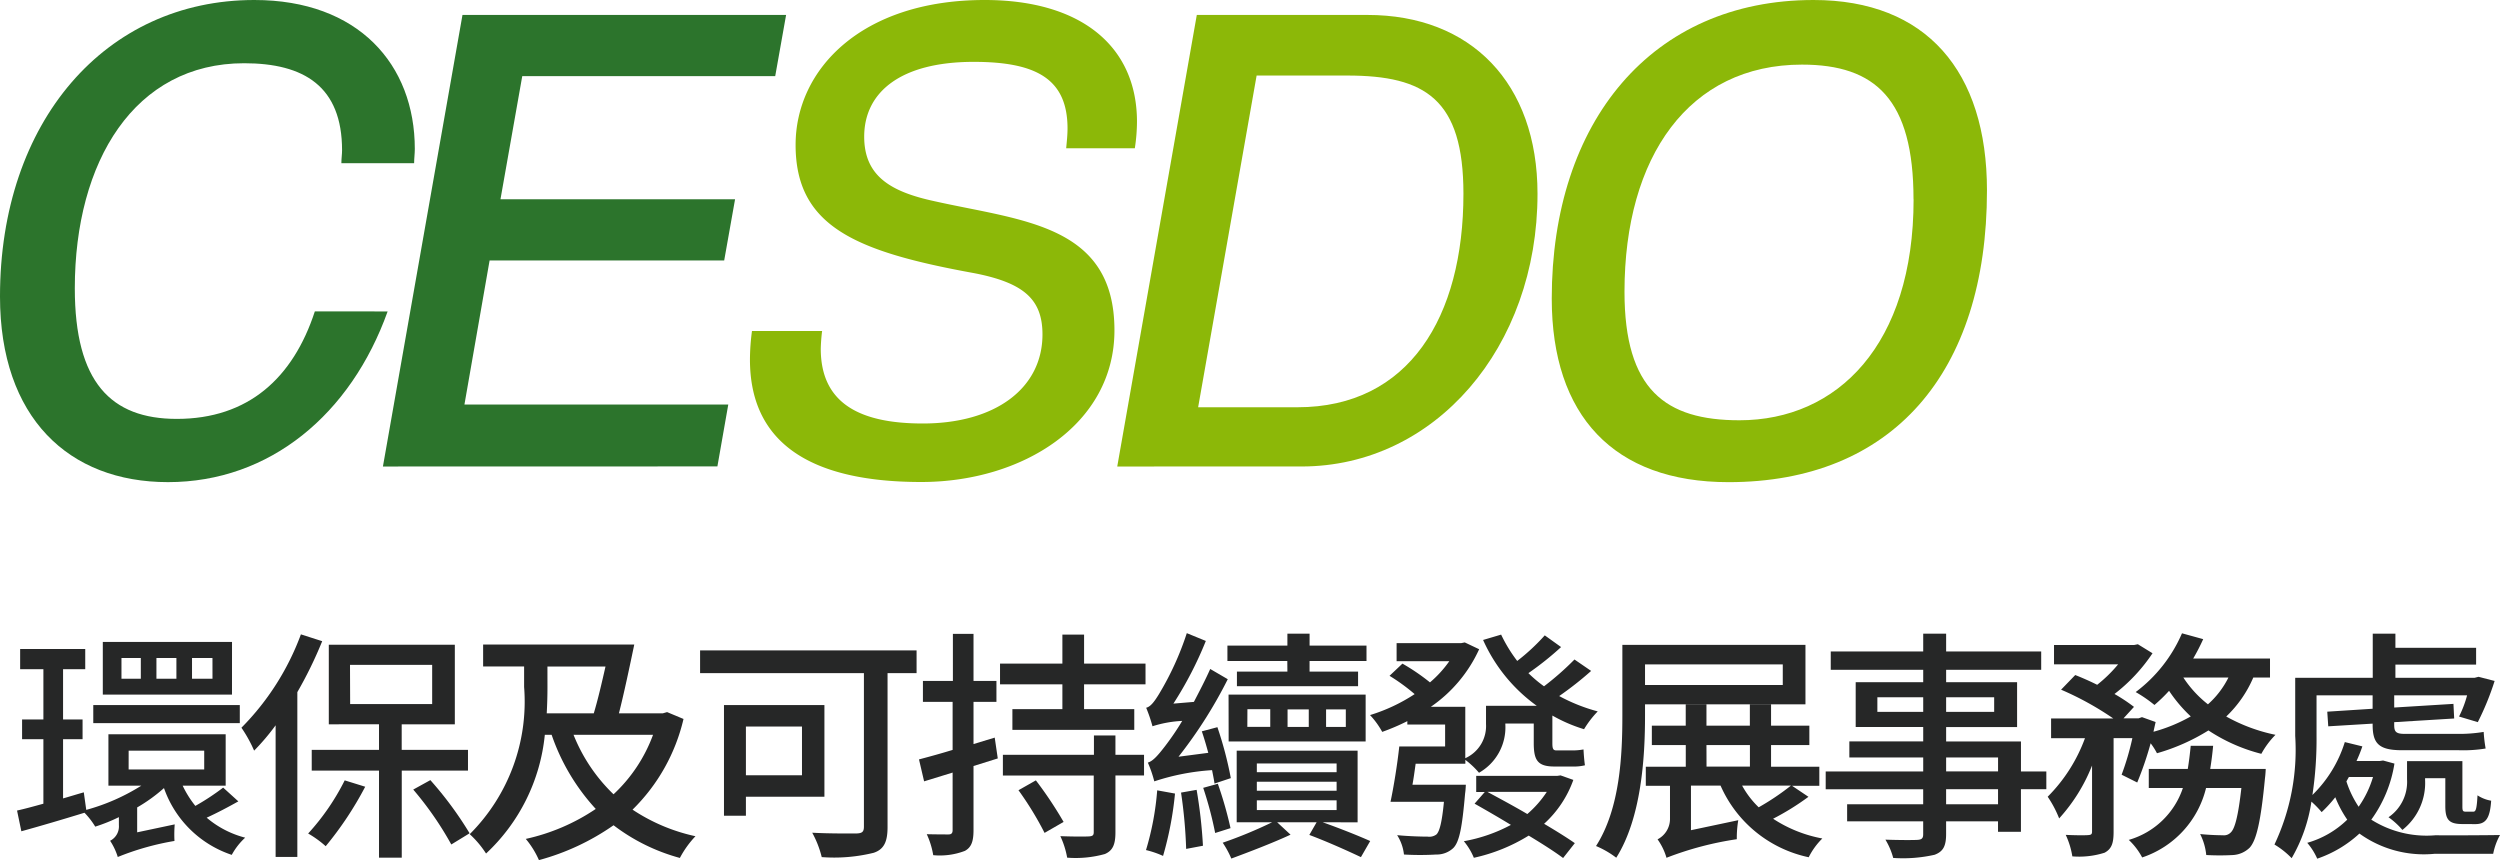 <svg xmlns="http://www.w3.org/2000/svg" xmlns:xlink="http://www.w3.org/1999/xlink" width="116.264" height="40" viewBox="0 0 116.264 40">
  <defs>
    <clipPath id="clip-path">
      <rect id="Rectangle_1631" data-name="Rectangle 1631" width="116.264" height="40" fill="none"/>
    </clipPath>
  </defs>
  <g id="Group_1840" data-name="Group 1840" transform="translate(0 0)">
    <g id="Group_1839" data-name="Group 1839" transform="translate(0 0)" clip-path="url(#clip-path)">
      <path id="Path_10407" data-name="Path 10407" d="M18.027,14.484c-1.708,4.775-5.471,7.938-10.215,7.938-4.618,0-7.812-3-7.812-8.634C0,5.66,4.9,0,11.827,0c4.84,0,7.464,3,7.464,6.926,0,.221-.032.442-.032.663H15.876c0-.221.032-.411.032-.6,0-2.973-1.771-4.048-4.554-4.048-5.092,0-7.875,4.553-7.875,10.468,0,4.364,1.677,6.072,4.744,6.072,3.321,0,5.408-1.9,6.419-5Z" transform="translate(0 0)" fill="#2c742c"/>
      <path id="Path_10408" data-name="Path 10408" d="M21.9,21.855l3.7-21H40.65L40.144,3.7H28.38L27.367,9.426h10.91l-.506,2.847H26.861l-1.17,6.7H37.961l-.506,2.878Z" transform="translate(-4.092 -0.16)" fill="#2c742c"/>
      <path id="Path_10409" data-name="Path 10409" d="M57.6,6.894c.031-.316.063-.633.063-.917,0-2.308-1.455-3.1-4.364-3.1-3.416,0-5.092,1.423-5.092,3.478,0,1.834,1.233,2.561,3.257,3,4.08.917,8.381,1.075,8.381,6.009,0,4.364-4.269,7.052-8.982,7.052-5.313,0-7.969-1.929-7.969-5.693a10.2,10.2,0,0,1,.094-1.329H46.25a8.017,8.017,0,0,0-.063.823c0,2.53,1.8,3.478,4.744,3.478,3.383,0,5.567-1.644,5.567-4.143,0-1.644-.886-2.4-3.163-2.846C47.8,11.7,45.017,10.531,45.017,6.737,45.017,3.226,48.084,0,53.808,0c4.523,0,7.085,2.182,7.085,5.661a8.4,8.4,0,0,1-.1,1.233Z" transform="translate(-8.017 0)" fill="#8cb808"/>
      <path id="Path_10410" data-name="Path 10410" d="M63.9,21.855l3.7-21h7.938c4.807,0,7.907,3.162,7.907,8.317,0,7.147-4.775,12.682-10.975,12.682ZM72.28,19.1C77.467,19.1,80,14.9,80,9.173c0-4.4-1.771-5.5-5.408-5.5H70.382L67.662,19.1Z" transform="translate(-11.942 -0.16)" fill="#8cb808"/>
      <path id="Path_10411" data-name="Path 10411" d="M88.752,13.884C88.752,5.661,93.4,0,100.927,0c5.25,0,8.065,3.321,8.065,8.856,0,8.507-4.427,13.567-12.018,13.567-5.345,0-8.222-3.1-8.222-8.538m16.824-4.618c0-4.649-1.771-6.262-5.187-6.262-5.249,0-8.254,4.27-8.254,10.563,0,4.554,1.9,5.977,5.345,5.977,4.554,0,8.1-3.51,8.1-10.278" transform="translate(-16.587 0)" fill="#8cb808"/>
      <path id="Path_10412" data-name="Path 10412" d="M11.266,44.13c-.464.261-1,.544-1.473.759a4.493,4.493,0,0,0,1.791.929,3.085,3.085,0,0,0-.624.8,5.015,5.015,0,0,1-3.152-3.106,7.5,7.5,0,0,1-1.247.9V45.57L8.307,45.2a5.909,5.909,0,0,0-.011.771,12.523,12.523,0,0,0-2.642.748V46.7a2.95,2.95,0,0,0-.351-.737.749.749,0,0,0,.408-.726v-.374a7.894,7.894,0,0,1-1.1.442,3.647,3.647,0,0,0-.5-.646c-1.032.318-2.075.624-2.936.862l-.2-.964c.363-.08.771-.193,1.225-.318v-3H1.209V40.32H2.2V37.984H1.119v-.941H4.146v.941H3.115V40.32h.907v.918H3.115v2.755c.317-.09.646-.193.964-.283l.114.816A9.493,9.493,0,0,0,6.754,43.4H5.224V41.011h5.453V43.4h-2a4.7,4.7,0,0,0,.59.941,11.153,11.153,0,0,0,1.293-.851Zm.068-3.639H4.52v-.839h6.814Zm-.363-1.327H4.963V36.714h6.009Zm-4.24-1.7h-.9v.964h.9Zm-.567,5.181H9.679v-.872H6.165Zm2.222-5.181H7.457v.964h.929Zm1.677,0H9.112v.964h.952Z" transform="translate(-0.182 -6.862)" fill="#262727"/>
      <path id="Path_10413" data-name="Path 10413" d="M17.566,36.6a19.2,19.2,0,0,1-1.156,2.369v7.664H15.4V40.511a10.441,10.441,0,0,1-1,1.179,6.273,6.273,0,0,0-.59-1.066,12.112,12.112,0,0,0,2.766-4.342Zm2,6.768a15.836,15.836,0,0,1-1.837,2.766,4.824,4.824,0,0,0-.816-.59,10.844,10.844,0,0,0,1.7-2.472Zm1.7-.749v4.048H20.208V42.619H17.079v-.964h3.129v-1.19H17.873v-3.7h5.861v3.7H21.263v1.19h3.083v.964Zm-2.4-3.095H22.68V37.7H18.859Zm3.73,3.537a16.7,16.7,0,0,1,1.825,2.472l-.851.521A15.367,15.367,0,0,0,21.8,43.5Z" transform="translate(-2.582 -6.781)" fill="#262727"/>
      <path id="Path_10414" data-name="Path 10414" d="M36.808,40.326a8.66,8.66,0,0,1-2.37,4.217,8.527,8.527,0,0,0,2.926,1.236,4.549,4.549,0,0,0-.725,1.01,8.923,8.923,0,0,1-3.084-1.52,11.094,11.094,0,0,1-3.47,1.621,4.113,4.113,0,0,0-.612-.986,9.421,9.421,0,0,0,3.254-1.394,9.77,9.77,0,0,1-2.052-3.447h-.317a8.719,8.719,0,0,1-2.733,5.521,4.474,4.474,0,0,0-.759-.9,8.709,8.709,0,0,0,2.529-6.848v-.952H27.489v-1.02h7.029c-.215,1.032-.476,2.268-.714,3.2h2.041l.2-.057Zm-6.327-1.474c0,.385-.011.794-.034,1.213h2.188c.194-.646.375-1.429.545-2.177h-2.7Zm1.213,2.211a7.884,7.884,0,0,0,1.86,2.766,7.14,7.14,0,0,0,1.837-2.766Z" transform="translate(-5.021 -6.89)" fill="#262727"/>
      <path id="Path_10415" data-name="Path 10415" d="M50.11,38.257H48.76v7.166c0,.681-.17,1.032-.646,1.19a7.691,7.691,0,0,1-2.415.2,4.643,4.643,0,0,0-.442-1.134c.862.046,1.8.034,2.075.034.25-.011.329-.079.329-.317V38.257H40.042V37.2H50.11Zm-7.937,5.749v.884h-1.02V39.742h4.671v4.263Zm0-1h2.608V40.74H42.173Z" transform="translate(-7.484 -6.953)" fill="#262727"/>
      <path id="Path_10416" data-name="Path 10416" d="M56.228,42.047,55.1,42.4v2.982c0,.521-.1.8-.4.964a3.246,3.246,0,0,1-1.474.2,3.784,3.784,0,0,0-.3-.975c.454.011.885.011,1.009.011s.193-.046.193-.2V42.705l-1.326.408-.238-1.02c.431-.114.975-.261,1.564-.442V39.418H52.747v-.976h1.394V36.254H55.1v2.188h1.066v.976H55.1v1.961l.986-.3Zm6.871-4.41V38.6H60.241v1.156h2.335v.964H56.908v-.964h2.325V38.6h-2.9v-.964h2.9V36.288h1.009v1.349ZM61.7,41.877H63.03v.964H61.7v2.642c0,.567-.125.851-.488,1.009a5.055,5.055,0,0,1-1.757.17,3.96,3.96,0,0,0-.317-1c.589.023,1.168.023,1.338.011s.215-.057.215-.2v-2.63H56.466v-.964H60.7v-.9H61.7Zm-3.7,1.19A18.221,18.221,0,0,1,59.289,45l-.885.51a14.9,14.9,0,0,0-1.213-1.984Z" transform="translate(-9.826 -6.776)" fill="#262727"/>
      <path id="Path_10417" data-name="Path 10417" d="M66.894,43.673a15.7,15.7,0,0,1-.555,2.9,4.341,4.341,0,0,0-.794-.272,13.01,13.01,0,0,0,.521-2.778Zm1.837-.465c-.023-.181-.068-.385-.113-.624a10.617,10.617,0,0,0-2.687.522,5.615,5.615,0,0,0-.3-.873c.238-.068.476-.341.806-.771a12.467,12.467,0,0,0,.793-1.168,5.39,5.39,0,0,0-1.383.249,7,7,0,0,0-.294-.861c.2-.046.374-.272.59-.624a13.664,13.664,0,0,0,1.3-2.845l.885.363a17.162,17.162,0,0,1-1.508,2.914l.953-.08c.26-.5.533-1.02.759-1.531l.816.476a21.182,21.182,0,0,1-2.291,3.605l1.384-.181c-.091-.34-.194-.692-.3-1l.725-.193a17.176,17.176,0,0,1,.624,2.369ZM67.9,43.5a22.675,22.675,0,0,1,.294,2.6l-.781.147a22.523,22.523,0,0,0-.238-2.619Zm.986-.283a18.074,18.074,0,0,1,.59,2.064l-.714.226a17.058,17.058,0,0,0-.556-2.1Zm4.875,1.791c.8.284,1.655.624,2.211.873l-.431.748c-.6-.284-1.553-.714-2.4-1.032l.34-.59H71.644l.624.578c-.861.4-1.961.816-2.755,1.111a4.269,4.269,0,0,0-.4-.737,20.537,20.537,0,0,0,2.3-.952H69.763V41.678h5.623v3.333Zm-1.644-7.5H69.332v-.715h2.789v-.555h1.032v.555H75.8v.715H73.152V38h2.256v.681H69.774V38h2.347Zm-2.732,1.564H75.76v2.177H69.389Zm.873,1.5h1.066V39.75H70.262Zm.442,2.109H74.41v-.408H70.7Zm0,.861H74.41v-.42H70.7Zm0,.9H74.41v-.454H70.7Zm2.415-4.683h-.986v.816h.986Zm1.723,0h-.918v.816h.918Z" transform="translate(-12.25 -6.768)" fill="#262727"/>
      <path id="Path_10418" data-name="Path 10418" d="M88.642,37.986a15.665,15.665,0,0,1-1.486,1.168,8.123,8.123,0,0,0,1.792.714,4.6,4.6,0,0,0-.636.828,7.169,7.169,0,0,1-1.473-.635v1.281c0,.261.034.341.193.341h.7a2.818,2.818,0,0,0,.555-.046c.011.215.033.521.067.737a2.183,2.183,0,0,1-.6.057h-.828c-.794,0-.953-.317-.953-1.1v-.9H84.652v.046a2.428,2.428,0,0,1-1.225,2.245,4.009,4.009,0,0,0-.635-.6v.181H80.48c-.046.328-.091.668-.148.975h2.483s-.011.272-.034.4c-.136,1.564-.261,2.245-.544,2.539a1.123,1.123,0,0,1-.8.307,12.825,12.825,0,0,1-1.5,0,2.084,2.084,0,0,0-.317-.9c.6.057,1.19.068,1.417.068a.553.553,0,0,0,.408-.1c.147-.137.26-.568.351-1.52H79.312c.147-.692.317-1.735.407-2.573h2.132V40.48H80.094v-.159a10.282,10.282,0,0,1-1.168.5,3.807,3.807,0,0,0-.567-.782,8.056,8.056,0,0,0,2.075-.975,9.043,9.043,0,0,0-1.168-.851l.6-.567a9.781,9.781,0,0,1,1.281.873,5.235,5.235,0,0,0,.9-.987H79.595v-.838h3l.17-.034.669.317a6.535,6.535,0,0,1-2.245,2.676h1.6v2.392a1.639,1.639,0,0,0,.964-1.587v-.851h2.359a7.573,7.573,0,0,1-2.495-3.061l.839-.249a6.859,6.859,0,0,0,.748,1.225,9.453,9.453,0,0,0,1.281-1.19l.759.544a14.194,14.194,0,0,1-1.52,1.213,6.257,6.257,0,0,0,.726.612,13.239,13.239,0,0,0,1.417-1.247Zm-.828,5.068a5.023,5.023,0,0,1-1.36,2.041c.555.328,1.065.646,1.429.9l-.545.692c-.4-.3-.964-.658-1.6-1.043a8.135,8.135,0,0,1-2.551,1.032,2.94,2.94,0,0,0-.465-.771,7.35,7.35,0,0,0,2.189-.759c-.579-.352-1.168-.692-1.69-.987l.476-.544h-.4v-.748h3.764l.159-.023Zm-4,.555c.567.307,1.225.658,1.86,1.032a4.921,4.921,0,0,0,.907-1.032Z" transform="translate(-14.645 -6.784)" fill="#262727"/>
      <path id="Path_10419" data-name="Path 10419" d="M93.564,39.649v.533c0,1.938-.17,4.75-1.338,6.6a4.267,4.267,0,0,0-.941-.544c1.122-1.746,1.225-4.252,1.225-6.054v-3.3h8.515v2.766Zm0-.9H99.97V37.79H93.564Zm7.6,5.2a11.947,11.947,0,0,1-1.644,1.02,6.224,6.224,0,0,0,2.29.918,3.275,3.275,0,0,0-.634.873,5.782,5.782,0,0,1-4.1-3.333H95.7v2.075l2.2-.465a4.994,4.994,0,0,0-.068.884,15.089,15.089,0,0,0-3.265.862V46.8a2.841,2.841,0,0,0-.42-.873,1.068,1.068,0,0,0,.578-.941V43.436H93.6v-.885h1.859V41.542H93.881v-.9h1.576v-.986h.964v.986h2.018v-.986h.986v.986h1.781v.9H99.425v1.009h2.245v.885H100.4Zm-4.74-1.406h2.018V41.542H96.421Zm1.655.885a4.2,4.2,0,0,0,.771,1.009,11.543,11.543,0,0,0,1.5-1.009Z" transform="translate(-17.061 -6.893)" fill="#262727"/>
      <path id="Path_10420" data-name="Path 10420" d="M114.681,43.474H113.5v1.984h-1.066v-.488h-2.414v.59c0,.578-.147.816-.533.964a6.649,6.649,0,0,1-1.927.148,3.272,3.272,0,0,0-.363-.851c.623.023,1.3.023,1.485.011.2-.011.272-.068.272-.261v-.6h-3.537v-.794h3.537v-.7H104.42v-.828h4.535V42h-3.435v-.748h3.435v-.669h-3.14V38.5h3.14v-.579h-4.3v-.851h4.3v-.827h1.066v.827h4.421v.851h-4.421V38.5h3.3v2.086h-3.3v.669h3.48v1.394h1.18ZM108.955,39.2h-2.132v.68h2.132Zm1.066.68h2.234V39.2h-2.234Zm0,2.767h2.415V42h-2.415Zm2.414.828H110.02v.7h2.415Z" transform="translate(-19.515 -6.773)" fill="#262727"/>
      <path id="Path_10421" data-name="Path 10421" d="M126.68,38.278a5.473,5.473,0,0,1-1.259,1.814,7.986,7.986,0,0,0,2.291.851,3.9,3.9,0,0,0-.658.884,8.033,8.033,0,0,1-2.46-1.088A9.363,9.363,0,0,1,122.2,41.8a3.063,3.063,0,0,0-.294-.464,15.476,15.476,0,0,1-.624,1.825l-.726-.363a12.29,12.29,0,0,0,.5-1.7h-.873v4.353c0,.511-.079.794-.419.975a3.913,3.913,0,0,1-1.5.17,3.733,3.733,0,0,0-.307-1c.454.023.907.023,1.043.011s.181-.033.181-.17V42.371a8.016,8.016,0,0,1-1.53,2.46,5.1,5.1,0,0,0-.533-1.009,7.494,7.494,0,0,0,1.734-2.721h-1.576v-.919h2.891a14.075,14.075,0,0,0-2.426-1.338l.658-.681c.318.125.681.284,1.02.454a6.427,6.427,0,0,0,.975-.952h-2.982v-.9h3.73l.17-.034.681.419a7.946,7.946,0,0,1-1.769,1.894,7.814,7.814,0,0,1,.907.6l-.487.533h.7l.159-.056.635.227c-.033.147-.067.294-.1.453a7.477,7.477,0,0,0,1.734-.714,6.693,6.693,0,0,1-1.009-1.19,7.4,7.4,0,0,1-.68.658,6.211,6.211,0,0,0-.873-.6,6.754,6.754,0,0,0,2.154-2.733l.986.272a9.654,9.654,0,0,1-.464.9h3.571v.884Zm.578,4.252s-.011.272-.034.42c-.193,2.03-.4,2.9-.714,3.243a1.208,1.208,0,0,1-.759.34,11.4,11.4,0,0,1-1.259,0,2.75,2.75,0,0,0-.284-.975c.442.045.862.056,1.055.056a.435.435,0,0,0,.363-.124c.193-.17.351-.748.5-2.075h-1.643a4.533,4.533,0,0,1-2.971,3.231,3.136,3.136,0,0,0-.623-.816,3.748,3.748,0,0,0,2.517-2.415h-1.587V42.53h1.814c.057-.351.1-.7.136-1.077h1.043c-.034.374-.079.726-.136,1.077Zm-3.832-4.252a5.18,5.18,0,0,0,1.145,1.247,4.113,4.113,0,0,0,.953-1.247Z" transform="translate(-21.889 -6.77)" fill="#262727"/>
      <path id="Path_10422" data-name="Path 10422" d="M135.665,42.284a6.031,6.031,0,0,1-1.077,2.608,4.813,4.813,0,0,0,2.993.725c.4.011,2.46,0,2.993-.011a2.977,2.977,0,0,0-.317.873h-2.721a5.127,5.127,0,0,1-3.5-.941,5.512,5.512,0,0,1-1.962,1.168,2.987,2.987,0,0,0-.464-.737,4.385,4.385,0,0,0,1.86-1.077,5.254,5.254,0,0,1-.556-1.043,6.356,6.356,0,0,1-.634.692,4.732,4.732,0,0,0-.476-.488,7.4,7.4,0,0,1-.919,2.63,3.883,3.883,0,0,0-.8-.635A10.289,10.289,0,0,0,131.05,41V38.293h3.606V36.241h1.054V36.9h3.753v.782H135.71v.612h3.685l.181-.046.748.193a12.8,12.8,0,0,1-.782,1.916l-.873-.261a5.14,5.14,0,0,0,.375-.986h-3.39v.567l2.755-.17.034.68-2.789.171v.124c0,.306.067.42.476.42h2.415a6.911,6.911,0,0,0,1.27-.091,6.55,6.55,0,0,0,.091.772,6.406,6.406,0,0,1-1.27.079H136c-1.1,0-1.349-.351-1.349-1.19v-.046l-2.064.125-.046-.681,2.109-.136V39.11h-2.608V41a17.315,17.315,0,0,1-.192,2.744,5.859,5.859,0,0,0,1.507-2.46l.816.2a6.771,6.771,0,0,1-.272.68h1.077l.159-.023Zm-2.234.828A4.748,4.748,0,0,0,134,44.291a4.742,4.742,0,0,0,.668-1.383h-1.122Zm5.4,1.984c-.624,0-.8-.193-.8-.839V42.964h-.941v.08a2.781,2.781,0,0,1-1.055,2.325,3.545,3.545,0,0,0-.646-.59,1.988,1.988,0,0,0,.862-1.757V42.17h2.574v2.1c0,.215.023.25.159.25h.351c.114,0,.159-.124.193-.759a1.663,1.663,0,0,0,.635.249c-.056.839-.26,1.089-.737,1.089Z" transform="translate(-24.31 -6.773)" fill="#262727"/>
    </g>
  </g>
</svg>
